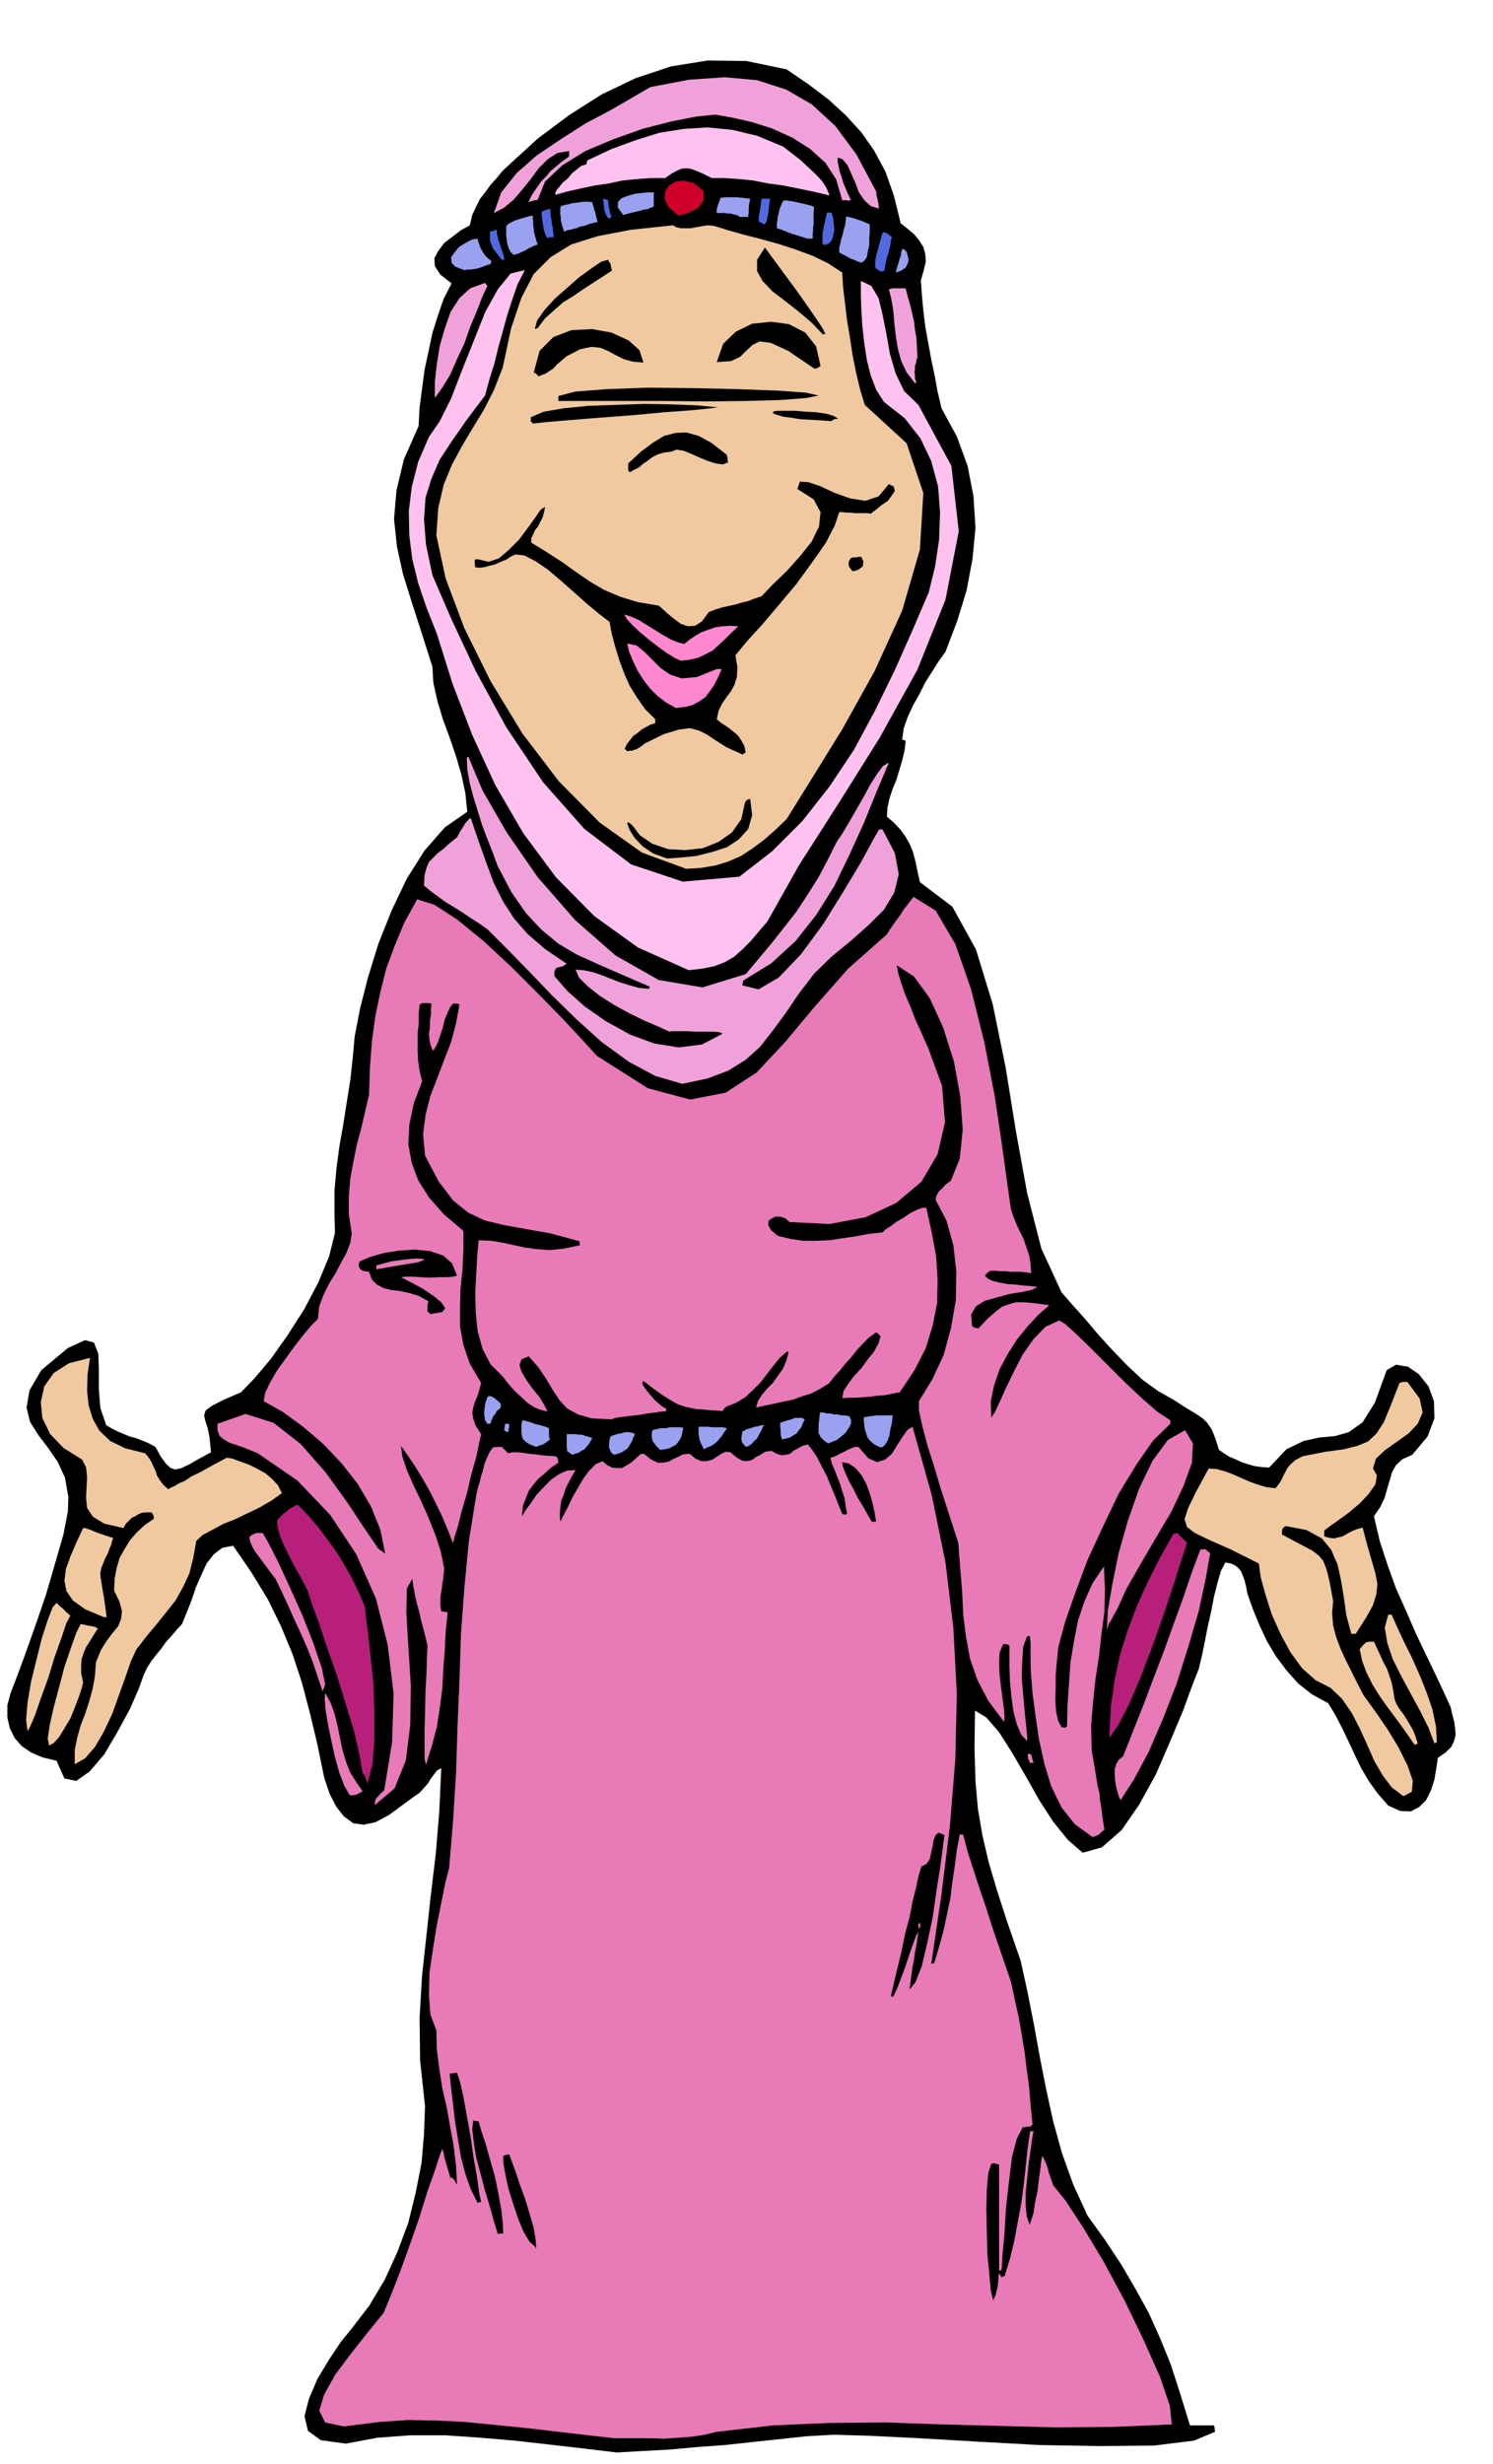 <svg xmlns="http://www.w3.org/2000/svg" width="490.455" height="809.188" fill-rule="evenodd" stroke-linecap="round" preserveAspectRatio="none" viewBox="0 0 3035 5008"><style>.brush1{fill:#000}.pen1{stroke:none}.brush2{fill:#e87ab8}.brush3{fill:#b81f7a}.brush4{fill:#f0c9a1}.brush5{fill:#99a1f0}.brush6{fill:#f0a1d9}.brush7{fill:#ffc2f0}.brush8{fill:#ff87cf}.brush9{fill:#5269e0}</style><path d="m1254 4985-67-8-69-8-71-8-70-6-72-5h-70l-68 5-64 12-51-7-26-19-7-30 9-35 17-40 24-40 24-36 22-27 36-47 31-52 26-57 22-59 15-61 12-61 5-59 2-56-10-93-1-87 5-86 9-82 9-83 10-83 7-85 4-88-9 5-6 8-6 8-6 10-8 9-9 10-13 9-15 11-34 25-28 15-24 5-21-3-19-14-15-19-14-27-11-33-14-68-15-63-16-61-19-58-24-58-27-55-33-54-37-54-22 4-17 13-15 19-11 24-11 25-9 27-10 25-9 22-11 12-11 13-11 12-9 13-10 12-10 13-9 14-7 15-10 28-18 41-25 46-27 46-30 35-27 19-24-5-16-36-29-7-23-10-19-13-14-16-10-20-5-22v-25l7-26 11-28 17-46 21-59 22-64 19-65 17-59 9-47 1-29-7-40-15-32-20-29-19-25-17-27-7-29 6-35 24-41 54-45 35-16 18 5 9 23 1 33v39l3 38 12 35 12 7 12 6 12 5 12 5 12 3 13 5 12 5 15 8 11 20 11 15 9 8 10 3 12-3 15-7 19-11 26-14-3-30-4-20-5-15-2-10 3-10 12-9 23-12 37-16 27-28 33-39 34-48 34-53 29-55 22-53 12-48-1-38v-48l4-45 6-45 8-45 7-45 7-44 5-45 4-44 11-57 16-63 21-68 27-68 31-65 36-57 41-47 46-32-4-38-8-37-11-38-13-38-14-38-11-37-8-36-2-33-22-69-20-62-18-58-12-55-6-56 5-58 15-63 30-68 2-38 5-38 5-38 8-37 8-38 11-35 12-35 16-31-23-18-11-17-1-16 8-15 12-16 17-13 17-13 18-10 5-21 8-17 8-16 11-14 10-14 12-13 12-15 15-14 58-53 63-47 66-42 69-33 72-24 75-12 78 1 82 17 44 30 41 31 35 32 32 35 26 37 23 43 17 48 14 57 14 11 13 11 10 12 9 14 4 14 1 16-4 17-6 21 2 29 3 32 4 33 6 33 6 33 7 33 6 33 8 34 31 57 22 60 12 62 4 64-6 63-12 64-19 62-24 63-13 18-14 22-14 22-12 24-13 23-11 24-8 23-3 23h3l4 2-2 19-5 21-6 20-6 20-8 19-6 19-4 18-1 18 15 13 13 14 10 14 9 16 6 15 5 19 4 19 5 23 66 50 48 87 34 111 26 127 21 130 23 127 29 113 41 89 21 24 26 29 27 32 30 33 30 31 31 29 32 23 32 18 18 12 15 9 13 8 12 8 9 9 9 13 7 17 8 25 10 7 11 7 12 5 13 6 12 4 14 4 14 2 16 1 35-37 35-17 32-7 32-3 28-8 28-20 25-40 24-66 19-11 24 4 22 15 20 25 11 30 1 35-14 37-31 37-20 9-13 12-8 14-5 17-5 17-5 18-9 19-13 19 12 51 16 49 17 47 21 47 20 46 23 48 23 48 24 52 3 14 4 15 2 14 1 14-3 12-6 12-11 11-16 11-3 20-4 24-7 22-10 20-14 14-17 9-22-1-24-11-21-24-18-25-16-27-13-27-13-28-13-27-14-27-14-23-33-18-28-22-24-27-21-28-19-32-15-32-13-32-11-31-3-16-3-12-4-10-3-8-6-7-6-5-9-4-11-2-9 17-7 24-7 28-6 31-7 31-6 31-6 29-6 25-13 33-19 52-26 62-29 67-34 62-36 52-40 35-39 11-30-26-30-37-29-45-27-48-28-48-26-41-26-30-23-14-1 78 2 66 5 56 9 53 12 52 17 58 21 65 28 81 14 64 13 66 12 66 13 66 14 64 18 65 23 64 29 63 36 50 33 50 28 48 27 49 23 51 22 54 19 59 20 65h49l1 5 1 8-43 18-81 10-108 1-123-2-128-7-120-7-101-5-70-2-56 3-56 6-56 6-55 6-56 4-54 5-55 3-54 3z" class="pen1 brush1"/><path d="m1248 4956-61-7-60-7-60-7-60-6-61-6-59-3-59-1-57 4-72 9-38-8-12-24 10-33 23-41 33-44 34-43 31-38 14-34 18-46 20-55 20-57 17-55 16-45 10-31 5-11v3l2 7 1 7 3 10 4 14 6 20 1-2h2l5 6 5 9-2-40-5-40-7-39-7-39-9-39-6-39-5-39-1-39-12-32-3-40 1-45 7-48 8-49 9-45 8-40 8-31 8-96 6-96 3-95 4-94 3-95 7-94 9-94 15-93 3-14 4-13 3-13 4-12 3-13 5-12 5-11 7-10 9-1h9l5 5 8 8 8-2h11l11 1 12 2 12 1 14 2 13 1 15 1 2 1 2 2 1 3 1 7-16 11-13 12-12 10-10 12-9 12-6 15-6 16-2 21 8-13 11-15 11-16 15-16 15-15 16-11 16-7 17-1-7 12-7 13-6 12-4 13-5 12-2 14-1 14 1 15 7-14 9-17 9-19 11-19 11-19 12-16 13-13 14-6 9 8 10 5 10 1h10l9-5 10-6 10-9 10-9h6l15 12 13 6h11l11-2 9-5 11-5 10-5 13-1 12 10 12 5h11l11-3 9-6 9-6 9-4 10 1 13 11 11 6 9 1 10-2 8-6 10-5 9-6 13-2 11 6 10 3 8-1 9-2 7-6 9-5 9-5 11-3 9 11 10 15 9 18 11 21 8 20 9 21 7 18 7 17 6 2 4-2-3-16-2-15-5-15-4-14-6-15-5-13-6-14-3-12 7-2 7-3 7-4 7-3 7-4 7-3 7-3h8l20 23 18 8 16-5 14-12 11-18 11-17 10-14 10-6 39 139 28 137 16 133 7 134-3 133-11 135-17 138-21 143 3-1 3-1 10-33 9-33 7-33 7-33 4-33 5-33 4-32 6-31h7l9 35 12 37 12 37 13 38 12 38 13 38 13 38 13 38 8 37 8 36 6 35 6 36 4 34 5 36 3 37 4 40-3 1v2l-17 2-12 23-10 38-6 50-6 52-3 52-4 43-2 32-3 1-2 1v-216l-10-3-6 1-6 19-3 33-1 40 1 46 1 44 4 42 3 33 5 21 2-5 3-6 2-9 2-8 1-9 1-8v-7l1-3 2 3 3 5 3-2h3l11-36 9-37 7-38 7-37 5-38 4-37 4-37 5-35h7l-3 16-3 23-4 27-3 30-3 28v27l2 22 6 17 3-8 5-16 3-21 5-23 3-25 3-22 2-17 2-8 2 4 3 6 3 7 3 9 2 8 3 9 3 8 3 9 25 31 36 55 42 70 43 80 38 79 33 74 20 59 4 38-118 5-117 1-116-3-115-3-115-4-115 1-115 5-114 13-25 6-26 4-28 2-28 2-29-1h-73z" class="pen1 brush2"/><path d="m1088 4567-12-11-12-20-11-27-10-30-10-32-6-29-4-23v-13l6-2 6-1 5 13 8 22 9 27 11 30 9 30 8 28 4 24 1 18-1-2-1-2zm-76-26-8-26-8-29-10-33-9-34-9-34-5-31-3-26 2-19v1l2 1h3l6 1 5 18 9 27 9 32 10 35 7 34 6 33 3 27 1 22h-7l-4 1zm-41-63-14-28-11-31-9-35-6-35-6-37-4-35-4-33-3-29 7-1 8-1 6 18 7 31 7 39 8 44 6 43 7 39 4 30 4 19h-4l-3 2zm844-419-2-1-2-1 11-47 10-41 8-39 9-33 6-32 7-27 5-24 6-20 10-5 7-10 3-14 3-13 2-13 4-9 6-5 12 5-3 22-5 39-8 50-8 56-11 52-11 47-13 33-12 15 2-16 2-15 2-15 3-15 2-15 3-15 2-14 2-12-4 6-6 16-8 22-8 25-9 24-8 21-6 13-3 5z" class="pen1 brush1"/><path d="m1868 3921-1-6v-5l3-1 1 6-3 6zm353-187-36-26-27-34-21-43-14-46-11-50-7-48-6-45-3-37-1-26v-41l-1-7v-5h-6l-8 21-2 30-1 33 3 36 3 33 3 29 2 21v10l-12-13-9-21-7-27-4-29-3-32-1-29v-43l-5-3h-8l-7 17-1 22 1 24 3 25 3 23 3 21 1 16-1 10-32-43-22-42-15-43-8-43-6-46-2-46-4-49-4-52-10-31-12-37-14-43-13-44-14-44-10-38-7-32v-19l27-44 23-49 15-55 10-57 1-58-6-54-14-50-22-42 1-7 3-6 3-5 5-4 8-9 11-8 18-45 6-59-5-68-13-71-22-69-27-59-32-44-35-23 2 13 6 20 8 24 12 28 10 26 11 24 8 18 6 13 29 79 6 74-15 65-33 56-51 43-62 29-74 14-81-4-9-8-10-3h-10l-8 4-6 5v9l5 9 14 12 25 6 26 4h27l27-1 26-4 27-4 27-5 28-3 6-6 11-7 12-9 14-8 13-9 14-7 11-4h8l11 50 9 49 3 47-1 48-9 45-14 46-23 45-30 45-16 3-15 3-15 1-14 2-15 1-14 1h-15l-13 1 3-15 9-14 12-16 15-16 13-18 13-16 9-17 4-14-5-5-4-3-15 11-12 12-12 13-11 14-12 13-11 14-12 13-11 14-18 11-17 9-19 6-19 7-20 4-18 4-19 4-18 4 4-14 8-12 10-12 12-12 10-14 10-14 7-16 5-18-2-2h-1l-15 13-13 16-13 17-13 17-16 16-15 14-18 11-20 8-5 4-3 5-30-2-24-2-20-4-16-5-16-9-16-10-18-13-21-16-2 3v4l4 6 5 7 5 6 6 7 5 6 7 6 7 6 10 6-1 2-1 3h-8l-12 2-17 2-17 3-18 2-16 2-14 2-8 3-40-2-28-8-22-12-15-16-14-21-13-22-16-24-20-23-15 6-4 12 4 13 10 17 12 17 14 17 10 16 7 14-13-3-13-5-14-9-12-11-13-12-11-12-9-11-5-7-26-26-16-31-10-36-4-38-1-40 2-38 2-37 3-32 25 1 24 4 23 5 23 5 23 3 26 2 29-3 33-7-1-5v-3l-59-16-51-9-44-8-38-9-34-16-31-25-29-38-28-53-4-43 5-40 10-39 14-36 14-37 14-36 10-38 7-38-4-2h-9l-6 7-5 11-6 14-4 17-5 15-5 15-5 10-5 7-5-12-2-11-1-13 2-12v-14l2-12v-12l1-10-7-1h-12l-5 3-2 19v20l-2 19v38l1 19 3 20 5 21-17 45-9 43-2 40 7 38 13 35 22 35 30 34 40 34v40l-2 40-4 38-1 39v37l7 38 13 38 23 39-4 15-4 13-5 11-3 11-2 11 2 12 5 14 11 17-4 18-6 29-10 35-9 39-11 37-8 32-7 22-2 10-11-28-11-26-13-27-12-24-14-25-14-23-16-24-15-21 3 22 9 27 13 30 16 33 15 34 14 35 11 34 7 34-1 9-1 11-2 11-1 11-2 11-1 11v11l2 12 6 1 7 1-4 39-2 39-3 39-2 39-5 38-6 39-10 38-12 39-3-12v-58l1-39 1-42 2-38 1-32 1-21-4-17-4-16-5-18-4-18-5-18-4-18-3-17-2-14-11 20-1 49 4 68 5 79-1 80-9 73-23 57-40 34v-6l1-4 2-4 3-3 6-7 7-6 16-98 3-99-12-99-24-94-40-90-53-80-67-70-80-55-17-7-15-6-15-5-12-4-11-7-8-7-4-11v-13l57-20 57 18 55 43 51 58 44 61 37 56 26 38 14 10-10-49-19-47-27-46-33-42-38-40-40-34-41-30-39-22 3-17 10-21 14-24 18-25 18-25 18-23 16-19 13-13 3-26 9-24 11-22 13-21 11-21 11-20 8-21 3-19-6-39v-36l3-36 6-33 7-35 9-34 8-34 8-34 2-57 4-53 7-51 10-48 12-48 17-46 20-48 26-47 35 11 46 30 53 43 56 52 54 54 51 52 41 44 29 32 104 66 86 23 72-14 63-41 58-62 61-73 67-76 79-70 6-10 7-10 7-10 7-9 6-10 7-9 7-9 7-9 45 28 40 68 32 92 27 108 21 109 15 101 11 80 7 49 5 15 6 15 7 15 8 16 5 15 6 18 3 17 1 19-12-2-10-1h-20l-11-1h-10l-10-1h-10l-7 5-4 5 6 6 11 5 13 3 16 3 16 1 16 2 15 1 14 2-12 6-19 4-25 4-26 7-25 7-18 11-10 17 2 23 2 2 2 1 3 1 6 1 19-20 16-14 13-10 14-5 14-4h17l22 2 29 4-23 20-22 24-21 26-19 30-16 30-11 32-7 33 1 33 7-10 10-21 13-29 16-33 18-35 22-31 24-25 28-13 12 7 22 20 29 28 35 35 35 35 35 33 31 27 27 18v7l-35 34-34 49-36 59-32 67-31 67-25 67-21 60-14 52-1 12-2 20-2 23v27l-1 25 2 24 4 18 7 13h4l3 1 1-1 3-2 1-43 3-43 3-44 7-42 8-42 13-39 17-38 23-34 2 46-1 46-6 45-5 46-7 45-5 47-4 48 1 50 5 29 4 24 3 19 4 16 1 14 3 17 2 18 4 25-6 5-5 5-7 3-6 2zm55-78-4-12-3-12-2-12-1-12v-12l3-10 5-9 9-7 21-53 21-53 20-53 20-52 19-53 19-52 18-53 19-51 5-1h5l5 4 5 4-9 52-14 65-21 72-24 76-28 72-29 67-30 56-27 42-1-3h-1z" class="pen1 brush2"/><path d="m737 3604-6-36-11-48-17-56-18-58-20-57-17-51-15-41-8-25-10-19-10-18-10-18-9-18-9-18-7-17-5-17-2-15 3-5 5-5 6-6 6-4 5-5 6-3 6-4 6-1 20 21 20 23 18 24 19 26 16 26 16 28 14 29 13 31 1 16 5 35 5 47 6 56 2 58v57l-4 50-10 39-2-6-2-6-3-6-3-3z" class="pen1 brush3"/><path d="m711 3649-11-19-10-26-9-32-7-32-7-34-5-29-2-23 1-13 11 20 8 22 6 24 5 25 5 24 7 24 9 23 14 22 5 7 6 9-7 4-6 3-7 1h-6z" class="pen1 brush2"/><path d="m2853 3651-24-18-18-24-17-29-14-32-16-35-16-31-20-29-23-22-31-16-27-24-24-33-20-37-18-40-12-38-10-36-4-29-58-29-43-19-29-14-16-12-5-16 7-22 16-33 26-48 16 1 18 5 16 6 18 8 16 7 17 6 17 5 18 2 7-9 5-8 4-9 4-7 4-8 7-8 9-8 15-8 46-9 37-5 28-7 22-9 17-16 15-23 14-34 18-46 7-2h9l25 34 6 28-10 23-19 20-24 17-24 17-18 17-6 20 8 14-3 18-14 20-19 20-23 19-22 16-17 12-9 7v12l11 3 9 1 8-2 9-2 7-4 9-5 11-5 14-4 10 38 9 31 7 24 4 22-2 20-7 23-14 25-21 33h-9l-10-37-5-36-6-36-7-32-13-30-19-23-31-17-42-8-4 2-2 2-2 6v7l26 14 21 11 15 8 13 10 9 11 7 18 6 25 7 38-2 25 2 25 6 23 9 24 10 22 12 24 12 24 13 25 8 11 18 25 22 32 23 38 18 36 11 32-2 22-17 9zm-2701-65v-29l5-25 7-25 9-23 8-25 7-25 5-27 2-28 10-25 12-19 12-16 11-13 6-15 2-16-5-19-11-23 1-24 4-21 6-21 10-18 11-18 14-16 16-15 19-13-1-7-4-6h-11l-9 1-7 3-6 4-7 3-6 6-6 6-5 9-39-9-23-14-12-18-2-20 1-22 1-21-2-19-8-16-38-24-27-28-16-33-3-32 7-32 19-27 31-20 43-11-5 33-1 33 3 30 9 29 13 23 22 21 31 15 40 10 6 7 6 9 4 9 5 10 3 10 6 10 7 9 10 9 7-4 7-3 8-5 12-5 13-9 19-9 23-13 30-16 12 2 16 6 17 6 18 9 16 9 14 12 11 12 8 16-21 15-24 14-25 12-25 12-25 10-22 12-19 10-13 12-6 34-8 32-13 28-15 27-19 24-20 25-21 25-20 26-11 24-11 32-13 36-14 39-17 36-18 31-20 23-21 12z" class="pen1 brush4"/><path d="m2094 3584-4-10-1-9h3l4 1 2 7 3 10h-5l-2 1z" class="pen1 brush2"/><path d="m100 3548-3-14 4-27 8-36 11-41 11-42 13-38 11-31 9-18 5 1 5 1 4 1 4 1h3l4 1 4 1 6 3-9 14-8 13-7 11-5 12-4 12-1 13v16l4 19-3 12-6 18-8 21-9 22-12 20-11 18-11 12-9 5zm2776-1-18-26-18-25-18-24-17-24-15-24-12-24-9-24-5-24 6-7 5-5 3-2 4-1h11l7 15 7 15 6 13 7 13 4 12 5 15 3 15 3 19 4 10 6 10 7 9 7 11 6 10 7 12 5 12 5 16-5 2-1 1zm40-3-12-32-17-34-19-35-19-35-18-36-11-33-5-31 7-26h7l11 25 14 30 16 32 16 36 14 35 12 35 7 34 2 33h-3l-2 2z" class="pen1 brush4"/><path d="m2255 3532 3-62 8-56 11-51 15-48 18-48 21-47 25-50 29-52 4-1 4-1 10 10 10 10-11 33-16 51-20 60-23 65-24 63-24 56-22 43-18 25z" class="pen1 brush3"/><path d="m56 3519-3-23 3-35 7-42 11-45 11-44 12-37 10-26 8-9 6 6 7 6 7 7 8 7-8 15-10 30-14 39-13 43-15 41-12 35-10 23-5 9z" class="pen1 brush4"/><path d="m656 3438-11-32-10-30-12-30-12-27-13-28-12-27-13-28-13-27-8-10-8-11-9-12-8-11-9-12-6-11-4-10-1-8 5-4 5-2 3-2h14l11 19 20 39 24 52 26 58 22 56 17 50 7 34-5 14zm1594-125 2-39 9-53 13-64 19-67 23-65 27-56 31-42 35-20 16 27-2 39-17 47-25 53-32 54-31 53-28 49-19 42-6 10-5 10-3 5-3 5-2 6-2 6z" class="pen1 brush2"/><path d="m211 3287-38-16-25-18-13-19-4-21 3-24 9-25 12-28 14-30h4l6 2 6 2 9 4 8 3 9 3 9 3 10 3-2 6-2 8-4 9-3 9-5 9-4 10-4 10-2 10v7l2 11 2 14 3 16 2 14 2 14 1 9 1 5h-6z" class="pen1 brush4"/><path d="m1772 3093-8-14-9-16-11-18-9-18-10-18-7-16-5-13-1-8 14 3 13 9 12 14 10 18 7 19 6 21 4 19 3 18h-9z" class="pen1 brush1"/><path d="m1163 2957-5-4-5-3-1-9v-26h17l7 1h6l6 2 7 2 9 3-3 5-3 6-5 6-5 6-6 3-6 4-7 2-6 2zm85 0-6-5-2-5-2-5v-5l1-10 2-7 4-2 6-2 7-2 7-1 6-2h7l6 1 7 3-4 8-3 8-4 6-4 7-6 4-6 4-8 3-8 2zm94-10-7-7-4-5-4-5-1-4-1-4v-9l1-5 3-2 6-1 8-2h10l9-2h19l8 1-2 10-2 9-5 8-5 7-7 4-8 4-9 2-9 1zm89-1-4-8-3-6-2-6-1-5-1-6v-15h20l7 1h20l8 1 1 1 1 2-5 6-4 7-5 6-5 6-6 5-6 4-8 3-7 4zm-341-5-13-5-8-5-6-6-2-6-1-8v-16l2-8 6 1 7 2 7 2 7 3 6 1 7 2 7 2 7 3v17l2 6-8 6-6 4-7 2-7 3zm426 0-8-10-1-7 1-7 1-7 9-5 11-3 6-2 6-1 6-2h6l-3 5-3 7-4 7-4 8-6 5-5 6-6 4-6 2zm271 0-11-6-7-6-6-8-2-7-3-9-1-8-1-8v-8l10-2 9-1 6-1h34l-1 6-1 10-3 12-2 13-4 11-5 8-6 5-6-1zm-104-7-9-7-6-6-4-8v-17l1-9 1-9 1-7h6l8 2h7l8 2h7l8 2h8l8 2 3 7v8l-5 9-6 9-9 8-9 7-10 4-8 3zm-93-8-3-9v-8l-1-9v-8l3-1 6-2 6-2 8-2 7-3h14l6 3-4 8-3 8-5 6-5 7-7 4-6 4-8 2-8 2zm-559-15-3-2-3-1 1-8 1-6h6l3 2-1 1v4l-1 4-1 6h-2zm-40-17-5-7-1-7-1-8 1-8 1-9 2-7 2-6 2-4h6l6 3 6 5 8 7v8l-8 7-4 7-3 3-2 5-2 4-2 7h-6z" class="pen1 brush5"/><path d="m875 2671-3-3-3-2v-14l2-7-20-11-20-6-19-4-17-2-16-4-13-7-10-10-6-16-8-1-5-1-4-3-2-2-2-7 2-7 21-9 28-8 31-5 33-2 30 3 27 9 18 16 10 25-8 2-13 1h-17l-17 1-19-1-17-1h-14l-9 1 6 3 17 9 21 11 22 15 16 13 8 12-6 8-24 4z" class="pen1 brush1"/><path d="M765 2580v-8l30-8 29-4 22-2 15 1 1 2-13 5-32 5-52 9z" class="pen1 brush2"/><path d="m1387 2203-55-16-54-29-55-40-51-46-51-50-47-49-45-46-38-38-17-12-17-11-18-12-16-10-18-11-15-11-15-11-13-11 1-21 4-15 5-12 9-9 9-9 12-9 12-11 15-12 7-13 6-9 4-7 4-4 4-5 3-1 16 47 16 45 15 40 19 38 22 34 28 32 35 30 44 30-8 5-8 2-4 1-3 3-2 5v9l26 30 36 32 43 30 49 27 49 18 50 8 47-6 42-22-7-3-12-1h-35l-20-1h-29l-5 1-22-10-28-12-31-15-31-17-30-19-24-19-18-18-7-16 16 1 19 4 18 6 20 8 18 7 20 6 18 5 20 2 1-3 2-1-58-25-48-21-44-20-37-22-34-28-31-33-30-43-28-53-10-27-11-28-11-29-9-29-9-29-7-27-5-27-1-23v-2l3-2 29 69 49 85 63 91 76 87 82 72 88 50 89 15 88-27 26-31 26-31 26-33 25-32 23-35 22-35 19-36 18-36 11-16 13-22 15-26 15-26 14-26 14-22 12-16 12-7-25 59-26 64-29 64-31 64-37 59-42 53-49 45-57 35-1 5-1 5 33 8 41-24 45-47 45-61 41-66 36-60 25-46 12-21h7l25 48 8 43-9 37-21 35-31 31-36 32-39 32-36 35-32 42-27 40-26 35-25 32-29 26-35 22-42 16-52 11z" class="pen1 brush6"/><path d="m1400 1972-103-46-89-64-78-79-66-89-57-98-47-102-40-104-32-102-21-53-17-50-12-49-6-48-1-49 6-49 13-51 22-51 22-32 23-46 22-57 24-60 23-58 26-47 26-32 29-7-15 29-11 32-10 31-9 33-9 32-8 33-10 32-9 33-37 49-30 43-25 38-17 39-12 39-3 44 4 51 13 62 38 88 50 107 62 114 75 112 84 95 95 72 105 35 115-10 67-52 61-61 55-70 50-75 43-80 40-82 36-81 33-77 13-53 8-54 2-55-4-53-14-52-22-46-32-41-42-33-16-25-11-29-8-32-5-33-4-35-2-33-1-31v-28l21 10 15 25 8 33 8 40 7 40 12 41 17 35 29 28 67 124 15 133-27 139-57 142-77 139-84 134-80 125-64 114-18 21-16 19-17 17-17 15-19 11-21 8-25 5-27 3z" class="pen1 brush7"/><path d="m1395 1766-90-33-86-61-83-84-74-97-65-107-53-107-38-101-19-88 4-56 11-47 17-41 20-37 22-37 22-36 21-41 18-46 17-80 21-62 25-48 34-34 42-26 54-17 68-13 85-9 7 4 9 2h20l10-2 12-2 12-2 13 1 29 9 32 9 35 9 36 10 34 11 35 13 31 15 29 19 2 31 4 33 4 34 6 35 5 34 7 35 8 34 10 33 85 78 34 101-7 115-36 124-56 123-65 117-63 102-51 82-24 23-23 20-23 17-23 15-25 11-26 8-29 5-31 2z" class="pen1 brush4"/><path d="m1356 1745-28-10-22-15-16-17-10-16-5-13 2-3 8 6 16 21 25 17 32 11 35 2 36-4 32-13 27-19 19-27 7-32 2-5 2-1 2-2 5-1 4 33-8 28-19 21-24 16-31 10-32 8-31 3-28 2zm152-212-31-14-22-14-18-12-16-8-19-5-22 3-30 9-39 19-9 7-8 5-5 1-4 2h-5l-5 1-3-3-2-2 4-9 7-9 6-8 9-6 8-7 9-5 9-5 10-3v-8l-21-21-16-23-15-24-11-25-10-27-8-26-7-26-5-26-21-16-24-20-27-24-26-23-27-23-25-17-23-12-18-2-9 4-9 6-12 5-11 5-12 3-11 3-10 1-8-1-1-8v-5l1-3h7l20 5 21-7 20-17 21-21 18-24 15-21 11-16 9-6-2 11-3 11-5 9-4 9-6 7-4 9-4 8v9l31 19 31 20 28 20 29 20 29 17 33 14 36 11 42 7 7 6 11 10 12 10 15 11 14 5 15-1 14-9 14-19 13-5 13-4 13-3 14-3 13-4 13-3 13-5 15-5 23-24 28-27 27-30 24-30 15-31 3-29-14-26-33-21 5-15 17 1 24 8 30 14 31 11 31 5 27-9 21-25 10 5 2 9-6 9-8 11-12 8-11 9-8 6-3 3-9-1h-25l-8-1h-8l-8-1h-7l-9 27-18 35-28 40-32 44-36 43-34 40-31 34-23 28 4 24-1 20-5 16-7 13-9 12-9 13-7 14-4 18 7 6 9 6 9 6 10 8 8 7 7 10 6 11 3 13-7 5-1-1z" class="pen1 brush1"/><path d="m1374 1439-20-11-17-13-16-16-13-17-12-19-9-19-8-19-4-17 19 4 16 13 16 16 17 17 19 13 24 8 31-3 40-16h10l-7 16-8 16-9 13-9 12-13 9-13 7-16 4-18 2z" class="pen1 brush8"/><path d="m1384 1343-13-6-16-10-18-13-18-14-18-15-15-14-12-13-5-9 13 4 16 7 16 10 18 11 16 10 16 9 15 6 12 3 11-9 12-8 12-7 14-5 14-5 15-2 15-1 17 1-14 13-13 13-13 12-12 11-15 8-15 7-17 4-18 2z" class="pen1 brush8"/><path d="m1733 1161-7-9-1-6 1-6 4-6 4-1h6l5-1h6l4 9-1 10-4 3-5 4-6 2-6 1zm-453-201-3-4v-14l26-24 24-18 23-14 23-6 22-1 25 7 26 14 31 24 1 3 1 4v3l1 6-11 4-14-2-16-5-17-7-18-8-15-6-14-2-10 4-16 2-13 4-11 6-9 7-9 6-8 7-10 5-9 5zm-197-99-2-3-2-1v-9l26-11 40-7 50-5 57-2 58-2 57 1 50 2 42 4-15 2-39 4-55 4-64 6-67 5-61 5-48 4-27 3zm607-5-13-1-16-1-18-1-17-1-18-3-16-2-13-4-8-3 1-3 1-1 9-1h35l23 2 20 1 20 3 14 4 10 6-8 1-6 4zm-545-41h-10v-10l34-9 64-5 84-3 93 1 91 2 80 3 57 4 26 6-25 5-51 4-71 2-82 1-87-1h-203z" class="pen1 brush1"/><path d="M884 809v-33l4-36 6-37 10-35 12-34 18-28 22-20 30-11 2 3 3 3-11 23-11 29-13 31-12 34-15 32-14 32-16 26-15 21zm976-30-17-22-11-23-7-26-4-25-3-26-2-25-4-24-5-20 8-2h26l4 16 5 17 4 17 4 17 2 17 3 18 1 18 1 21-2 5-1 6-2 6v6l-1 6 1 7v7l3 8h-2l-1 1z" class="pen1 brush6"/><path d="m1095 765-5-5-5-3 12-44 28-28 37-14 42-2 39 7 35 16 22 20 8 25-22-2-18-5-16-8-15-8-16-7-19-2-23 5-27 14-7 6-7 6-7 6-6 7-8 5-7 5-8 3-7 3zm560-16-53-36-35-16-23-3-14 7-12 11-13 13-19 9-29 2 13-37 26-25 33-16 39-4 36 5 33 17 22 28 9 40-5 3-3 2h-5zm18-69-24-25-26-22-28-22-25-19-20-21-11-20v-23l16-25 5 7 14 19 19 26 23 31 22 31 20 29 14 21 6 12h-3l-2 1zm-586-11 5-18 15-21 21-23 25-22 25-22 25-18 19-13 14-4 2 4 3 4 1 5 2 9-20 13-20 13-20 13-19 13-21 13-18 16-18 16-15 20-4 1-2 1z" class="pen1 brush1"/><path d="m1790 552-6-4-5-4v-9l1-9 2-10 3-9 2-10 3-9 2-9 3-7 4 1 4 1 4 3 6 5-2 7-1 9-2 8-2 9-3 8-2 9-2 9-1 9-3 1-5 1z" class="pen1 brush9"/><path d="m1821 554 3-12 3-9 2-8 2-4 1-8 2-7 4 1 5 5 2 7 2 9-2 8-4 8-9 6-11 4zm-877-5-19-7-7-8-1-11 7-10 9-11 13-8 13-7 12-2 1 5 2 6 2 6 3 6 3 5 4 6 6 6 7 6-1 3-1 3-8 2-7 3-6 2-6 2-7 1-6 1h-7l-6 1zm807-15-9-3-6-3-6-2-4-2-5-3-4-2-6-3-5-3v-9l2-9 2-9 3-9 2-10 3-9 1-9 1-9 9 2 8 2 5 2 6 2 4 1 4 2 5 2 7 3v17l-1 12v14l-3 12-2 12-5 7-6 4z" class="pen1 brush5"/><path d="m1020 528-8-10-5-7-5-6-2-6-3-6-1-6v-16l7-2 7-2v7l2 9 2 7 3 9 2 7 3 7 2 7 1 8h-5z" class="pen1 brush9"/><path d="m1044 518-7-7-3-7-3-9-1-8-1-9v-15l1-5 5-4 6-3 6-3 7-2 6-2 7-2 7-2 9-2v6l1 7v7l1 8 1 7 2 8 2 7 3 9-6 2-6 3-7 3-6 4-7 3-6 3-6 2-5 1z" class="pen1 brush5"/><path d="m1677 498-3-1h-2v-22l1-5 1-7 2-8 2-10 3-13h9l2 5 2 8 1 11 1 12-2 10-3 10-6 7-8 3z" class="pen1 brush9"/><path d="m1641 485-9-3-7-2-9-3-7-2-8-3-7-3-8-3-7-2v-7l1-7 1-9 2-8 2-9 3-7 3-7 3-3 16 2 14 3 9 2 8 2 4 1 4 1 3 1 3 3-1 11v23l-1 5v7l-1 7v10h-11z" class="pen1 brush5"/><path d="m1113 484-4-6-2-6-2-7-1-8-2-11-1-14 2-3 4-1 4-2 8-1v11l2 11 1 9 2 8v5l1 6v3l1 4h-8l-5 2z" class="pen1 brush9"/><path d="m1147 471-3-8-2-7-2-8v-6l-1-6v-12l1-5 7-2 9-2 7-2 9-1 7-1 8-1h8l9 1 1 5 2 5 1 5 2 5 2 10 3 10-16 4-11 4-10 2-6 3-6 1-6 2-7 1-6 3z" class="pen1 brush5"/><path d="m1553 456-5-3-5-2-1-9 2-9 1-7 1-6 1-8 1-8h18l-1 2-1 8-1 8-1 11-2 9-2 9-3 4-2 1zm-317-13-4-6-2-6-2-5v-4l-1-9-1-9 5 1 5 2 1 7 1 9 2 9 3 9-4 3-3-1z" class="pen1 brush9"/><path d="m1504 441-6-4-6-1-7-2h-6l-6-1h-16v-8l2-7 3-8 3-8 9-1h24l11 1 16 2-2 10-1 8v11l-1 5v3h-17z" class="pen1 brush5"/><path d="m1379 438-20-17-8-16 1-16 8-12 13-8 17-2 20 5 20 16 1 9-1 10-5 8-7 8-10 5-10 5-11 3-8 2z" class="pen1" style="fill:#cf0029"/><path d="m1267 437-11-15v-11l7-8 13-5 14-4 16-2 13-1h10v29l-3 1-2 1-3 1-4 2-8 1-10 3-14 3-18 5z" class="pen1 brush5"/><path d="m1004 433 15-42 31-39 41-36 49-33 50-32 51-27 45-26 36-21 79-15 73-5 65 6 59 19 52 30 48 44 43 58 40 75 1 9 2 8 1 5 1 4v5l1 4-17-5-13-12-11-16-7-19-9-20-7-16-10-12-10-4v9l2 10 2 10 4 11 3 11 5 12 5 12 6 12h-3l-2 1-5-1h-8l-12-42-22-34-31-28-36-23-42-19-41-13-40-9-34-6-39 4-51 10-58 15-59 21-57 24-47 29-35 33-15 37-10 2-9 3 8-16 9-13 9-13 10-10 9-11 12-10 12-10 14-10v-11l-24 4-20 13-18 18-16 22-17 21-18 21-19 16-21 11z" class="pen1 brush6"/><path d="m1681 396-30-7-29-6-30-6-30-4-30-6-29-3-29-2h-27l-18-9-14-6-11-4-9-1-10 1-9 4-11 6-13 9h-29l-29 2-29 3-28 6-28 4-28 6-27 6-25 7v-5l2-3 1-3 5-5 7-9 10-8 9-11 10-8 9-7 10-3 1-5 1-3 49-23 49-18 48-15 50-8 48-3 51 5 50 12 53 22 9 7 13 10 14 11 16 15 14 13 13 14 9 14 6 14-3 1-2-1z" class="pen1 brush7"/></svg>
